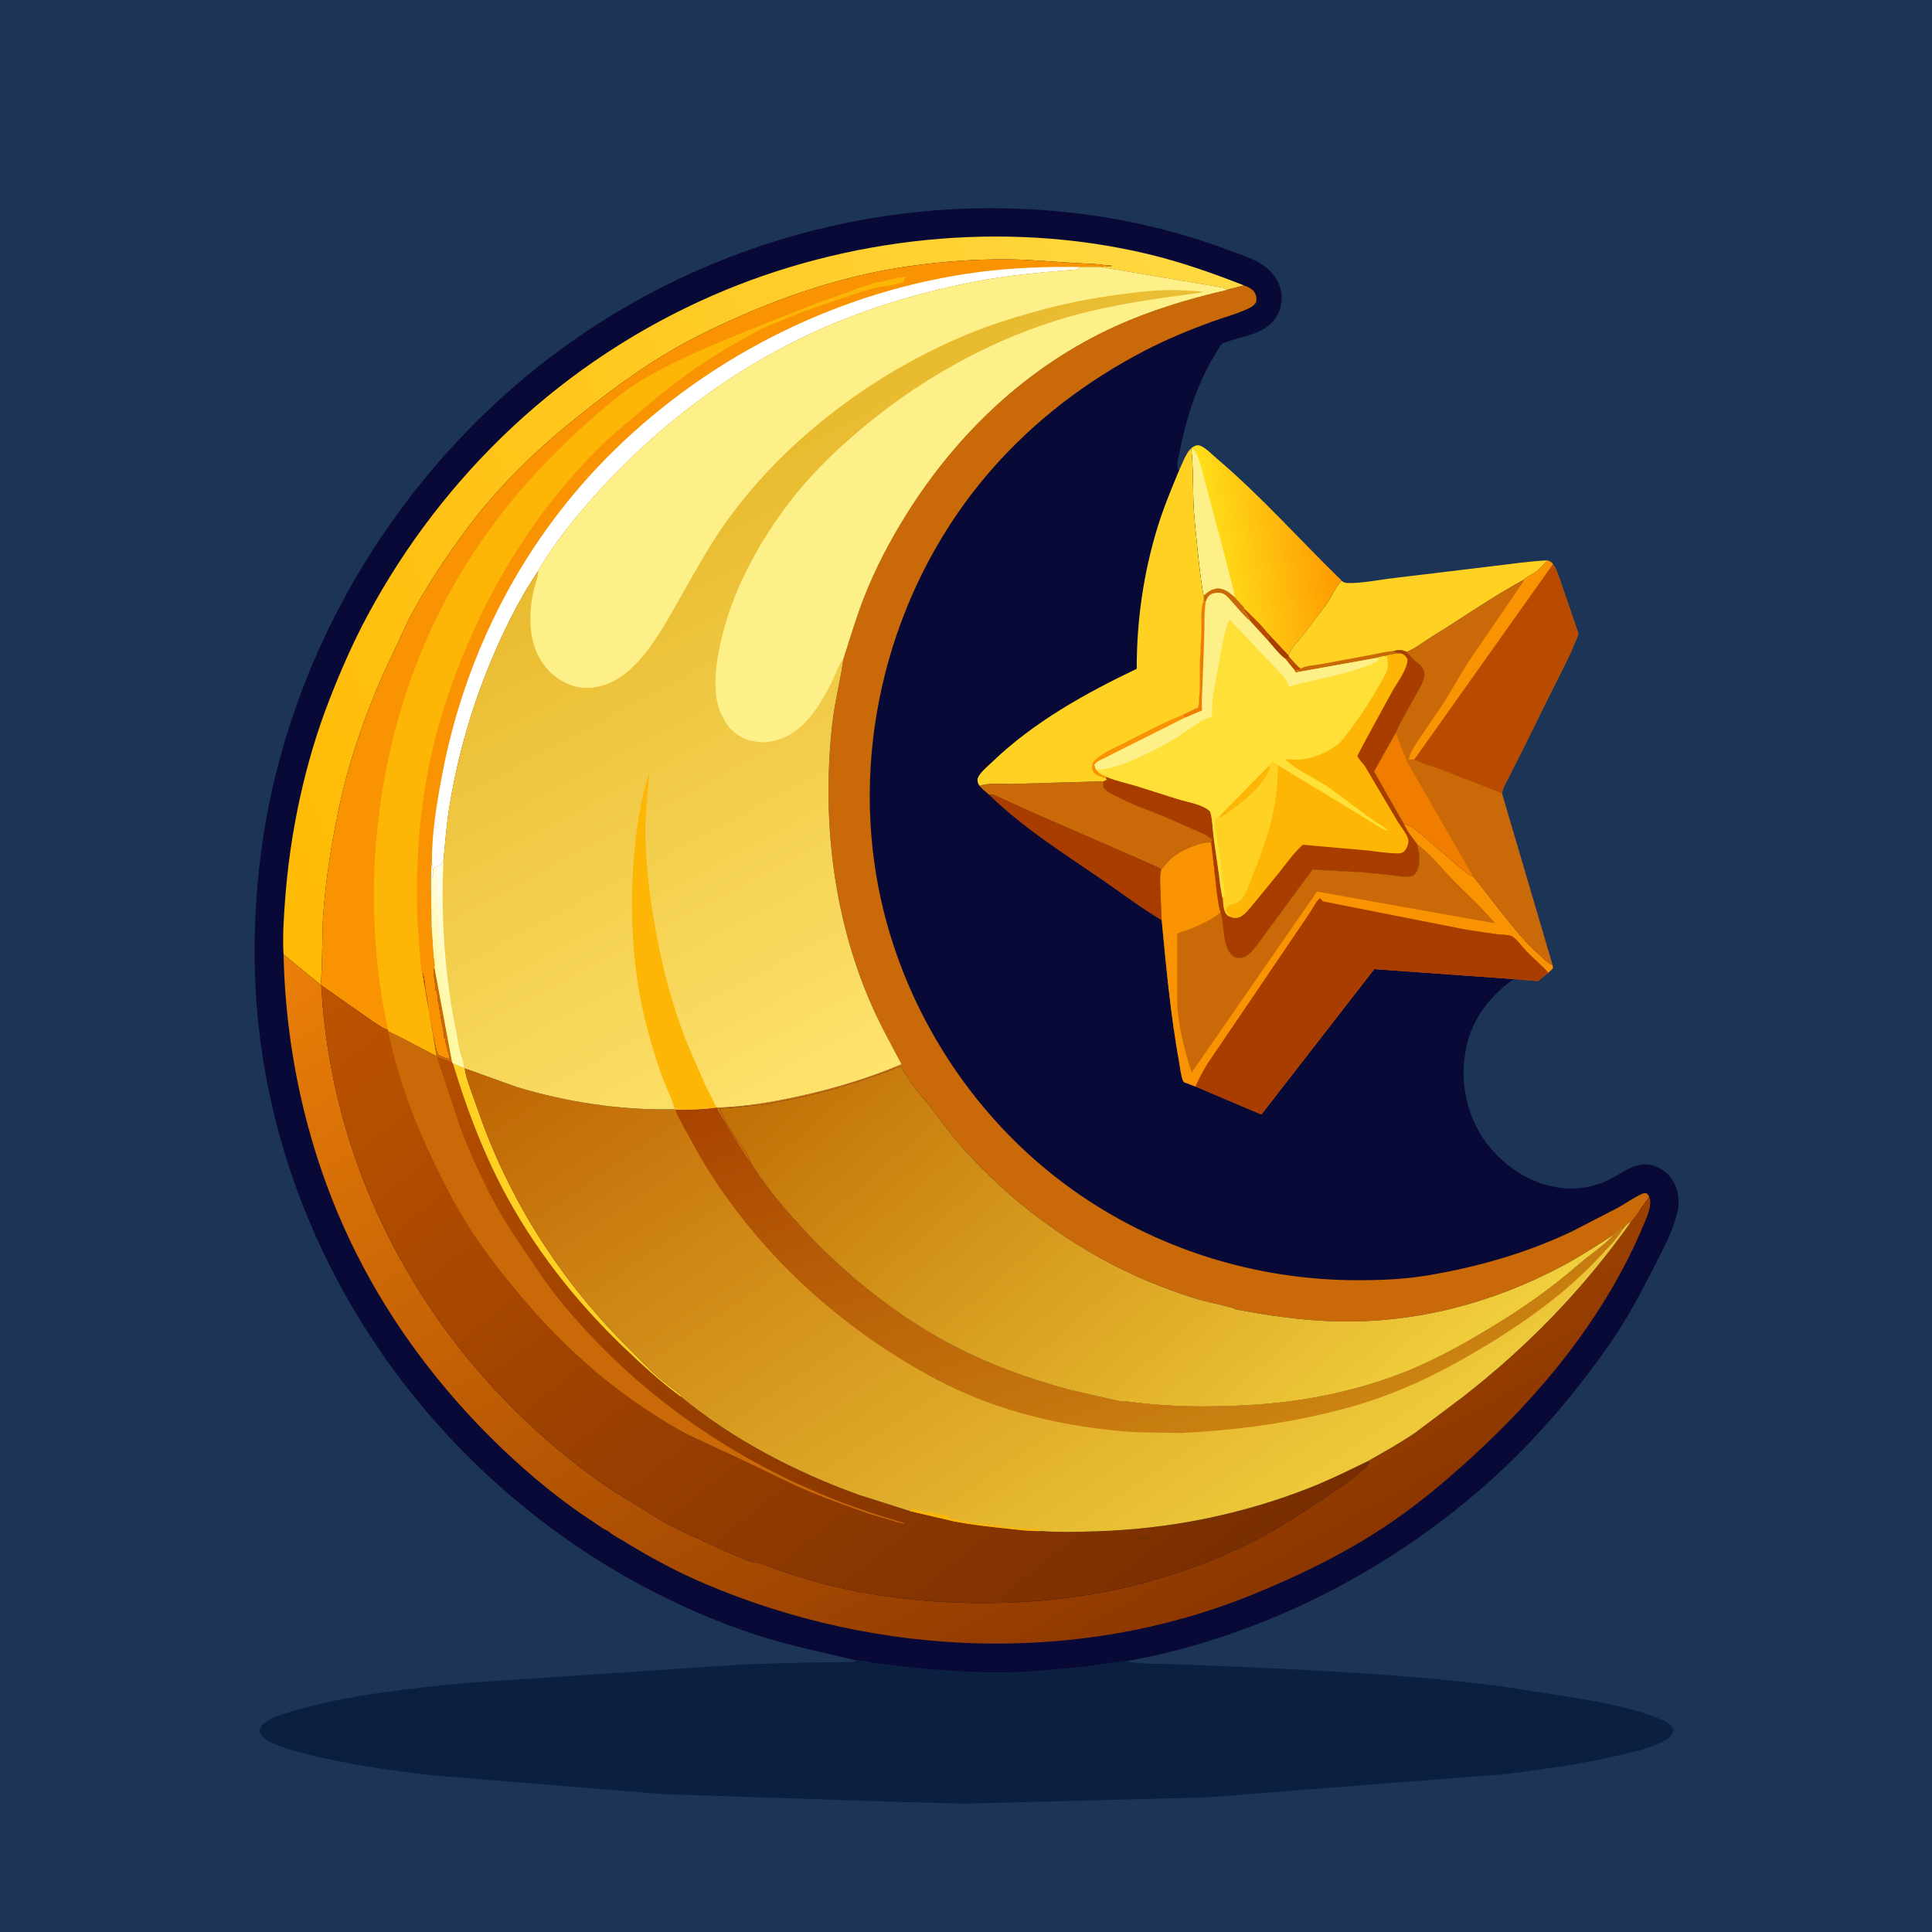 <svg version="1.1" xmlns="http://www.w3.org/2000/svg" style="display: block;" viewBox="0 0 2048 2048" width="1024" height="1024">
<defs>
	<linearGradient id="Gradient1" gradientUnits="userSpaceOnUse" x1="1411.6" y1="567.203" x2="1284.99" y2="586.799">
		<stop class="stop0" offset="0" stop-opacity="1" stop-color="rgb(255,154,0)"/>
		<stop class="stop1" offset="1" stop-opacity="1" stop-color="rgb(255,222,26)"/>
	</linearGradient>
	<linearGradient id="Gradient2" gradientUnits="userSpaceOnUse" x1="220.776" y1="806.781" x2="1335.65" y2="361.179">
		<stop class="stop0" offset="0" stop-opacity="1" stop-color="rgb(255,186,3)"/>
		<stop class="stop1" offset="1" stop-opacity="1" stop-color="rgb(255,217,66)"/>
	</linearGradient>
	<linearGradient id="Gradient3" gradientUnits="userSpaceOnUse" x1="1293.43" y1="1716.45" x2="763.842" y2="757.414">
		<stop class="stop0" offset="0" stop-opacity="1" stop-color="rgb(140,54,0)"/>
		<stop class="stop1" offset="1" stop-opacity="1" stop-color="rgb(235,127,8)"/>
	</linearGradient>
	<linearGradient id="Gradient4" gradientUnits="userSpaceOnUse" x1="990.075" y1="974.919" x2="1468.91" y2="1520.75">
		<stop class="stop0" offset="0" stop-opacity="1" stop-color="rgb(192,111,5)"/>
		<stop class="stop1" offset="1" stop-opacity="1" stop-color="rgb(241,207,60)"/>
	</linearGradient>
	<linearGradient id="Gradient5" gradientUnits="userSpaceOnUse" x1="1186.78" y1="1761.39" x2="510.056" y2="913.819">
		<stop class="stop0" offset="0" stop-opacity="1" stop-color="rgb(121,46,1)"/>
		<stop class="stop1" offset="1" stop-opacity="1" stop-color="rgb(190,83,0)"/>
	</linearGradient>
	<linearGradient id="Gradient6" gradientUnits="userSpaceOnUse" x1="862.86" y1="881.5" x2="1359.24" y2="1613.46">
		<stop class="stop0" offset="0" stop-opacity="1" stop-color="rgb(190,100,2)"/>
		<stop class="stop1" offset="1" stop-opacity="1" stop-color="rgb(238,202,58)"/>
	</linearGradient>
	<linearGradient id="Gradient7" gradientUnits="userSpaceOnUse" x1="1137.16" y1="1031.27" x2="1312.4" y2="1531.87">
		<stop class="stop0" offset="0" stop-opacity="1" stop-color="rgb(169,67,0)"/>
		<stop class="stop1" offset="1" stop-opacity="1" stop-color="rgb(203,131,17)"/>
	</linearGradient>
	<linearGradient id="Gradient8" gradientUnits="userSpaceOnUse" x1="756.383" y1="496.157" x2="1062.54" y2="1067.8">
		<stop class="stop0" offset="0" stop-opacity="1" stop-color="rgb(232,186,46)"/>
		<stop class="stop1" offset="1" stop-opacity="1" stop-color="rgb(254,227,108)"/>
	</linearGradient>
	<linearGradient id="Gradient9" gradientUnits="userSpaceOnUse" x1="455.86" y1="1027.61" x2="492.884" y2="1018.23">
		<stop class="stop0" offset="0" stop-opacity="1" stop-color="rgb(255,247,152)"/>
		<stop class="stop1" offset="1" stop-opacity="1" stop-color="rgb(255,255,244)"/>
	</linearGradient>
</defs>
<path transform="translate(0,0)" fill="rgb(28,53,87)" d="M -0 -0 L 2048 0 L 2048 2048 L -0 2048 L -0 -0 z"/>
<path transform="translate(0,0)" fill="rgb(254,209,35)" d="M 1422.03 615.722 C 1424.67 617.312 1425.61 617.992 1428.74 618.048 C 1444.83 618.331 1462.33 614.446 1478.34 612.672 L 1584.16 599.896 C 1602.8 597.678 1621.36 594.931 1640.13 594.004 C 1636.41 598.586 1632.01 603.678 1627.07 606.973 C 1623.23 609.528 1618.88 611.218 1615.53 614.457 C 1582.24 632.374 1550.64 654.812 1518.34 674.587 C 1510.05 679.66 1500.03 687.725 1491.01 691.101 C 1485.66 688.469 1482.5 689.147 1476.79 690.159 C 1479.25 691.725 1480.82 691.649 1483.58 691.866 C 1485.16 691.99 1484.56 691.874 1486.05 692.806 C 1479.34 692.503 1473.66 693.542 1467.21 695.292 C 1464.55 695.934 1461.8 696.44 1459.26 697.435 L 1373.5 712.863 L 1371.96 710.136 L 1362.26 698.285 C 1363.59 698.292 1364.29 698.277 1365.47 698.976 L 1366.25 699.505 L 1366.23 695.898 L 1365.77 694.506 C 1369.02 686.332 1377.19 678.303 1382.7 671.412 L 1405.87 640.78 C 1411.45 632.935 1415.47 622.422 1422.03 615.722 z"/>
<path transform="translate(0,0)" fill="rgb(184,75,0)" d="M 1366.23 695.898 C 1369.99 699.883 1374.21 705.645 1378.75 708.627 L 1377 710.872 L 1371.96 710.136 L 1362.26 698.285 C 1363.59 698.292 1364.29 698.277 1365.47 698.976 L 1366.25 699.505 L 1366.23 695.898 z"/>
<path transform="translate(0,0)" fill="rgb(202,105,7)" d="M 1378.75 708.627 C 1385.2 705.329 1395.8 704.931 1402.99 703.524 L 1452.31 694.388 C 1460.37 692.935 1468.64 690.715 1476.79 690.159 C 1479.25 691.725 1480.82 691.649 1483.58 691.866 C 1485.16 691.99 1484.56 691.874 1486.05 692.806 C 1479.34 692.503 1473.66 693.542 1467.21 695.292 C 1464.55 695.934 1461.8 696.44 1459.26 697.435 L 1373.5 712.863 L 1371.96 710.136 L 1377 710.872 L 1378.75 708.627 z"/>
<path transform="translate(0,0)" fill="url(#Gradient1)" d="M 1262.77 474.966 C 1265.13 473.337 1268.39 471.346 1271.43 472.163 C 1277.1 473.688 1285.24 482.14 1289.89 486.094 C 1336.94 526.013 1377.82 572.316 1421.96 615.226 L 1422.03 615.722 C 1415.47 622.422 1411.45 632.935 1405.87 640.78 L 1382.7 671.412 C 1377.19 678.303 1369.02 686.332 1365.77 694.506 L 1366.23 695.898 L 1366.25 699.505 L 1365.47 698.976 C 1364.29 698.277 1363.59 698.292 1362.26 698.285 C 1355.67 693.841 1348.95 684.335 1343.39 678.352 L 1324.79 657.961 C 1323.45 654.301 1321.73 651.596 1319.38 648.488 L 1318.55 647.403 L 1319.34 645.382 C 1318.48 642.789 1310.87 635.911 1308.77 633.162 C 1304.38 629.167 1299.13 624.688 1293.01 624.059 C 1285.87 623.326 1281.3 626.903 1276.21 631.302 C 1273.53 628.031 1265.93 549.582 1265.45 540.5 C 1264.33 519.135 1265.09 497.541 1262.92 476.255 L 1262.77 474.966 z"/>
<path transform="translate(0,0)" fill="rgb(184,75,0)" d="M 1319.34 645.382 C 1327.1 653.48 1336.69 661.679 1343.31 670.582 L 1342.51 672.25 L 1345.51 675.25 L 1344.58 676.272 L 1343.39 678.352 L 1324.79 657.961 C 1323.45 654.301 1321.73 651.596 1319.38 648.488 L 1318.55 647.403 L 1319.34 645.382 z"/>
<path transform="translate(0,0)" fill="rgb(169,61,0)" d="M 1343.39 678.352 L 1344.58 676.272 L 1345.51 675.25 L 1342.51 672.25 L 1343.31 670.582 L 1365.77 694.506 L 1366.23 695.898 L 1366.25 699.505 L 1365.47 698.976 C 1364.29 698.277 1363.59 698.292 1362.26 698.285 C 1355.67 693.841 1348.95 684.335 1343.39 678.352 z"/>
<path transform="translate(0,0)" fill="rgb(254,240,137)" d="M 1262.92 476.255 L 1265.63 476.5 C 1272.34 487.041 1274.82 501.434 1278.16 513.386 L 1297.59 586.645 L 1305.13 616 C 1306.55 621.614 1308.47 627.364 1308.77 633.162 C 1304.38 629.167 1299.13 624.688 1293.01 624.059 C 1285.87 623.326 1281.3 626.903 1276.21 631.302 C 1273.53 628.031 1265.93 549.582 1265.45 540.5 C 1264.33 519.135 1265.09 497.541 1262.92 476.255 z"/>
<path transform="translate(0,0)" fill="rgb(202,105,7)" d="M 1640.13 594.004 C 1642.96 595.056 1644.37 595.439 1646.19 598.004 C 1650.33 603.387 1652.56 611.897 1654.89 618.278 L 1673.31 671.9 C 1665.29 693.447 1654.08 714.168 1643.78 734.692 L 1615.4 792.26 L 1599.89 822.885 C 1597.1 828.445 1593.26 834.739 1592.16 840.863 L 1645.86 1023.12 C 1639.81 1020.63 1635.49 1015.61 1630.7 1011.31 C 1616.18 998.276 1605.27 984.416 1593.14 969.279 L 1561.71 929.232 C 1556.31 927.637 1552.32 923.487 1548 920.019 L 1506.87 884.841 C 1501.75 880.712 1495.15 873.948 1488.31 873.834 L 1456.47 817.799 L 1479.43 776.998 C 1485.61 762.614 1494.26 749.104 1501.63 735.31 C 1504.67 729.625 1509.42 722.503 1509.88 716.037 C 1510.5 707.329 1504.69 704.824 1498.98 699.709 C 1496.08 697.11 1493.56 694.037 1491.01 691.101 C 1500.03 687.725 1510.05 679.66 1518.34 674.587 C 1550.64 654.812 1582.24 632.374 1615.53 614.457 C 1618.88 611.218 1623.23 609.528 1627.07 606.973 C 1632.01 603.678 1636.41 598.586 1640.13 594.004 z"/>
<path transform="translate(0,0)" fill="rgb(241,125,0)" d="M 1479.43 776.998 C 1481.73 781.058 1482.66 785.531 1484.41 789.823 L 1492.8 809.828 L 1561.71 929.232 C 1556.31 927.637 1552.32 923.487 1548 920.019 L 1506.87 884.841 C 1501.75 880.712 1495.15 873.948 1488.31 873.834 L 1456.47 817.799 L 1479.43 776.998 z"/>
<path transform="translate(0,0)" fill="rgb(184,75,0)" d="M 1640.13 594.004 C 1642.96 595.056 1644.37 595.439 1646.19 598.004 C 1650.33 603.387 1652.56 611.897 1654.89 618.278 L 1673.31 671.9 C 1665.29 693.447 1654.08 714.168 1643.78 734.692 L 1615.4 792.26 L 1599.89 822.885 C 1597.1 828.445 1593.26 834.739 1592.16 840.863 L 1525.2 814.805 C 1516.89 811.698 1506.84 809.534 1499.26 805.05 L 1492.99 805.201 C 1494.61 798.255 1498.84 791.773 1502.56 785.755 L 1530.36 744.998 L 1555.79 702.601 L 1590.19 652.408 L 1609.11 624.6 C 1611.33 621.185 1614.07 618.294 1615.53 614.457 C 1618.88 611.218 1623.23 609.528 1627.07 606.973 C 1632.01 603.678 1636.41 598.586 1640.13 594.004 z"/>
<path transform="translate(0,0)" fill="rgb(249,147,1)" d="M 1640.13 594.004 C 1642.96 595.056 1644.37 595.439 1646.19 598.004 L 1499.26 805.05 L 1492.99 805.201 C 1494.61 798.255 1498.84 791.773 1502.56 785.755 L 1530.36 744.998 L 1555.79 702.601 L 1590.19 652.408 L 1609.11 624.6 C 1611.33 621.185 1614.07 618.294 1615.53 614.457 C 1618.88 611.218 1623.23 609.528 1627.07 606.973 C 1632.01 603.678 1636.41 598.586 1640.13 594.004 z"/>
<path transform="translate(0,0)" fill="rgb(11,32,65)" d="M 908.288 1760.26 L 909.697 1760.31 C 915.358 1760.55 921.271 1761.99 926.904 1762.84 L 957 1766.63 C 1002.72 1771.56 1052.04 1774.99 1097.94 1771.46 L 1148 1767.04 C 1154.15 1766.31 1194.78 1759.73 1196.8 1760.45 L 1196.06 1761.49 C 1211.07 1764.35 1227.49 1763.53 1242.75 1764.04 L 1321.36 1767.19 C 1412.83 1771.39 1505.18 1776.22 1596 1788.19 L 1673.65 1800.42 C 1698.72 1804.82 1723.92 1809.38 1748 1817.79 C 1754.7 1820.13 1768.71 1824.46 1772.38 1830.63 C 1773.55 1832.58 1774 1833.55 1773.48 1835.75 C 1772.55 1839.76 1769.32 1842.47 1765.92 1844.5 C 1753.47 1851.93 1737.01 1855.61 1723.08 1859.05 C 1681.26 1869.36 1638.29 1875.26 1595.62 1880.68 L 1278.48 1905.36 L 1023.67 1911.93 L 955 1910.23 L 703.626 1901.9 L 458 1881.99 C 412.308 1876.46 365.839 1870.09 321.244 1858.45 C 311.422 1855.89 280.745 1848.17 276.195 1837.85 C 275.208 1835.6 274.985 1833.72 276.026 1831.51 C 280.44 1822.13 301.242 1816.5 310.899 1813.66 C 369.692 1796.37 432.869 1790.22 493.674 1783.97 L 790.217 1764.21 L 857.483 1762.29 L 891.194 1761.93 C 895.756 1761.86 902.481 1762.51 906.705 1760.91 L 908.288 1760.26 z"/>
<path transform="translate(0,0)" fill="rgb(8,9,55)" d="M 908.288 1760.26 C 871.898 1751.47 835.323 1744.31 799.713 1732.45 C 655.981 1684.6 527.323 1592.6 433.638 1473.76 C 348.11 1365.26 292.307 1235.41 275.337 1098 C 267.802 1036.99 268.348 973.794 275.566 912.791 C 300.076 705.675 411.305 513.186 575.281 384.85 C 735.621 259.359 941.263 201.397 1143.44 226.382 C 1198.32 233.164 1250.92 245.856 1302.71 265.265 C 1319.65 271.612 1338.92 276.697 1350.28 291.67 C 1356.22 299.497 1359.73 310.134 1358.35 319.966 L 1358.11 321.5 C 1357.58 325.033 1356.97 328.202 1355.43 331.458 C 1344.52 354.559 1320.09 354.832 1298.85 363.028 C 1297.59 363.514 1295.96 364.06 1294.96 365.012 C 1292.91 366.965 1291.26 370.556 1289.75 372.973 C 1284.21 381.85 1278.88 391.421 1274.59 400.95 C 1263.35 425.883 1256.32 450.192 1250.87 476.887 C 1249.75 482.369 1246.57 492.68 1248.89 497.748 L 1249.62 499.167 C 1253.15 491.613 1256.91 480.784 1262.77 474.966 L 1262.92 476.255 C 1265.09 497.541 1264.33 519.135 1265.45 540.5 C 1265.93 549.582 1273.53 628.031 1276.21 631.302 C 1281.3 626.903 1285.87 623.326 1293.01 624.059 C 1299.13 624.688 1304.38 629.167 1308.77 633.162 C 1310.87 635.911 1318.48 642.789 1319.34 645.382 L 1318.55 647.403 L 1319.38 648.488 C 1321.73 651.596 1323.45 654.301 1324.79 657.961 L 1343.39 678.352 C 1348.95 684.335 1355.67 693.841 1362.26 698.285 L 1371.96 710.136 L 1373.5 712.863 L 1459.26 697.435 C 1461.8 696.44 1464.55 695.934 1467.21 695.292 C 1473.66 693.542 1479.34 692.503 1486.05 692.806 C 1484.56 691.874 1485.16 691.99 1483.58 691.866 C 1480.82 691.649 1479.25 691.725 1476.79 690.159 C 1482.5 689.147 1485.66 688.469 1491.01 691.101 C 1493.56 694.037 1496.08 697.11 1498.98 699.709 C 1504.69 704.824 1510.5 707.329 1509.88 716.037 C 1509.42 722.503 1504.67 729.625 1501.63 735.31 C 1494.26 749.104 1485.61 762.614 1479.43 776.998 L 1456.47 817.799 L 1488.31 873.834 C 1495.15 873.948 1501.75 880.712 1506.87 884.841 L 1548 920.019 C 1552.32 923.487 1556.31 927.637 1561.71 929.232 L 1593.14 969.279 C 1605.27 984.416 1616.18 998.276 1630.7 1011.31 C 1635.49 1015.61 1639.81 1020.63 1645.86 1023.12 L 1646.09 1026.5 L 1641.33 1031.19 L 1630.29 1040.07 L 1604.39 1037.86 C 1578.73 1056.25 1558.88 1082.25 1553.64 1113.96 L 1552.6 1121.05 C 1550.6 1133.6 1551.29 1148.02 1553.63 1160.5 C 1559.93 1194.13 1578.33 1221.7 1606.5 1240.92 C 1628.88 1256.19 1657.32 1263.6 1683.97 1257.94 C 1691.66 1256.31 1699.17 1253.89 1706.17 1250.27 C 1725.76 1240.13 1740.49 1225.84 1763.15 1240.74 C 1771.21 1246.05 1776.49 1255.26 1778.36 1264.59 C 1779.48 1270.2 1779.9 1276.26 1778.78 1281.89 C 1774.58 1303.04 1762.51 1325.14 1752.75 1344.22 C 1738.79 1371.5 1724.51 1398.65 1706.96 1423.85 C 1672.16 1473.85 1633.25 1520.08 1588.56 1561.57 C 1481.13 1661.32 1341.24 1734.01 1196.8 1760.45 C 1194.78 1759.73 1154.15 1766.31 1148 1767.04 L 1097.94 1771.46 C 1052.04 1774.99 1002.72 1771.56 957 1766.63 L 926.904 1762.84 C 921.271 1761.99 915.358 1760.55 909.697 1760.31 L 908.288 1760.26 z"/>
<path transform="translate(0,0)" fill="rgb(169,61,0)" d="M 1048.24 842.251 C 1050.09 842.334 1052.26 842.203 1054.01 842.907 L 1097.66 862.716 L 1199.75 907.192 L 1220.29 916.298 C 1223.77 917.834 1228.23 919.289 1231.06 921.851 C 1229.53 927.313 1230 933.111 1230.03 938.743 L 1231.47 975.504 C 1209.21 962.3 1188.51 946.445 1167.18 931.825 C 1126.38 903.872 1083.73 876.97 1048.24 842.251 z"/>
<path transform="translate(0,0)" fill="rgb(202,105,7)" d="M 1038.23 832.895 L 1040.1 832.45 C 1050.37 829.544 1063.48 831.225 1074.21 830.95 L 1169.97 828.157 C 1169.14 830.821 1168.59 832.981 1170.32 835.466 C 1172.95 839.263 1179.78 842.304 1183.89 844.428 C 1200.74 853.137 1218.79 859.501 1236.37 866.59 L 1265.08 879.23 C 1271.3 882.102 1280.67 885.329 1285.05 890.547 L 1283.9 893.118 C 1272.84 891.881 1252.45 901.313 1243.94 908.065 C 1239.08 911.927 1234.99 917.069 1231.06 921.851 C 1228.23 919.289 1223.77 917.834 1220.29 916.298 L 1199.75 907.192 L 1097.66 862.716 L 1054.01 842.907 C 1052.26 842.203 1050.09 842.334 1048.24 842.251 C 1044.67 839.275 1041.24 836.458 1038.23 832.895 z"/>
<path transform="translate(0,0)" fill="rgb(254,209,35)" d="M 1249.62 499.167 C 1253.15 491.613 1256.91 480.784 1262.77 474.966 L 1262.92 476.255 C 1265.09 497.541 1264.33 519.135 1265.45 540.5 C 1265.93 549.582 1273.53 628.031 1276.21 631.302 L 1275.74 637.404 C 1272.52 645.467 1273.8 658.29 1273.64 667.023 L 1272.05 701.5 C 1271.75 714.24 1272.25 727.064 1271.16 739.77 C 1270.92 742.684 1271.06 747.267 1270 749.881 L 1252.59 758.331 L 1255.98 760.89 L 1191.14 793.403 L 1170 804.1 C 1166.47 805.878 1162.65 807.209 1160.27 810.5 C 1160.58 812.758 1160.98 814.047 1162.18 815.988 C 1164.2 820.06 1168.98 821.288 1172.75 823.451 L 1172.43 825.117 L 1173.5 826.657 L 1169.97 828.157 L 1074.21 830.95 C 1063.48 831.225 1050.37 829.544 1040.1 832.45 L 1038.23 832.895 C 1036.32 830.103 1036.26 828.749 1036.18 825.5 C 1038.48 819.009 1046.61 812.686 1051.58 807.895 C 1095.33 765.645 1150.48 734.987 1204.98 708.954 C 1204.85 657.982 1212.2 606.986 1227.24 558.246 C 1233.49 538.018 1241.55 518.704 1249.62 499.167 z"/>
<path transform="translate(0,0)" fill="rgb(249,147,1)" d="M 1172.43 825.117 C 1168.26 823.678 1161.63 822.167 1159.04 818.379 C 1156.93 815.297 1157.63 811.909 1158.19 808.5 C 1166.2 798.699 1181.57 792.942 1192.7 787.189 C 1212.14 777.139 1232.29 766.473 1252.59 758.331 L 1255.98 760.89 L 1191.14 793.403 L 1170 804.1 C 1166.47 805.878 1162.65 807.209 1160.27 810.5 C 1160.58 812.758 1160.98 814.047 1162.18 815.988 C 1164.2 820.06 1168.98 821.288 1172.75 823.451 L 1172.43 825.117 z"/>
<path transform="translate(0,0)" fill="url(#Gradient2)" d="M 300.575 1011.71 C 299.422 993.163 300.79 973.106 302.149 954.596 C 307.425 882.704 323.049 808.658 349.288 741.445 C 361.061 711.29 374.202 681.051 389.533 652.536 C 470.651 501.666 598.016 381.943 755.186 313.322 C 897.353 251.252 1063.86 233.127 1215.5 268.979 C 1251.02 277.376 1284.82 289.269 1318.74 302.568 L 1299.97 307.431 C 1298.17 305.672 1297.26 304.904 1294.68 304.686 L 1166.66 283.025 L 1177 282.066 L 1178.9 282.15 C 1177.04 280.764 1173.81 281.437 1171.5 281.075 C 1162.32 279.639 1153.1 279.532 1143.8 279.058 L 1085.36 275.284 C 1044.19 273.816 1003.78 276.433 963 282.256 C 900.673 291.155 840.172 310.532 782.714 335.948 C 755.296 348.076 728.437 361.138 702.827 376.794 C 672.839 395.126 644.531 416.176 617 437.979 C 570.112 475.11 528.694 514.795 493.033 563.033 C 471.29 592.445 450.679 623.781 433.548 656.12 L 405.202 716.754 C 386.943 758.73 371.534 802.319 361.417 847.031 C 352.234 887.614 345.356 930.632 342.436 972.164 C 341.695 982.707 341.442 1041.23 339.732 1043.89 L 300.575 1011.71 z"/>
<path transform="translate(0,0)" fill="rgb(202,105,7)" d="M 1488.31 873.834 C 1495.15 873.948 1501.75 880.712 1506.87 884.841 L 1548 920.019 C 1552.32 923.487 1556.31 927.637 1561.71 929.232 L 1593.14 969.279 C 1605.27 984.416 1616.18 998.276 1630.7 1011.31 C 1635.49 1015.61 1639.81 1020.63 1645.86 1023.12 L 1646.09 1026.5 L 1641.33 1031.19 L 1630.29 1040.07 L 1604.39 1037.86 L 1456.81 1027.29 L 1337.13 1181.38 L 1267.26 1151.78 L 1255.26 1147.24 C 1252.48 1145.3 1250.8 1130.63 1250.05 1126.54 C 1240.95 1076.35 1236.34 1026.2 1231.47 975.504 L 1230.03 938.743 C 1230 933.111 1229.53 927.313 1231.06 921.851 C 1234.99 917.069 1239.08 911.927 1243.94 908.065 C 1252.45 901.313 1272.84 891.881 1283.9 893.118 L 1289.82 945.5 C 1290.88 952.672 1291.56 960.107 1293.77 967.032 C 1298.44 980.43 1294.94 1003.53 1306.72 1013.18 C 1309.24 1015.24 1312.33 1015.99 1315.53 1015.53 C 1318.95 1015.03 1322.07 1013.26 1324.56 1010.9 C 1331.58 1004.22 1337.4 994.982 1343.23 987.203 L 1391.39 921.867 L 1445.39 924.797 L 1473.42 927.628 C 1480.12 928.455 1488.84 930.011 1495.5 928.988 C 1498.57 928.517 1499.82 927.076 1501.39 924.5 C 1506.68 915.798 1504.75 904.049 1502.26 894.807 C 1497.18 888.007 1491.92 881.568 1488.31 873.834 z"/>
<path transform="translate(0,0)" fill="rgb(249,147,1)" d="M 1488.31 873.834 C 1495.15 873.948 1501.75 880.712 1506.87 884.841 L 1548 920.019 C 1552.32 923.487 1556.31 927.637 1561.71 929.232 L 1593.14 969.279 C 1605.27 984.416 1616.18 998.276 1630.7 1011.31 C 1635.49 1015.61 1639.81 1020.63 1645.86 1023.12 L 1646.09 1026.5 L 1641.33 1031.19 C 1634.12 1022.99 1625.61 1016.04 1617.97 1008.25 C 1613.66 1003.85 1608.11 995.657 1603.09 992.687 C 1599.71 990.686 1590.35 990.744 1586.27 990.271 L 1553.43 985.367 L 1402.1 955.485 L 1399.5 952.059 C 1395.41 954.569 1390.53 964.832 1387.5 969.135 L 1280.38 1127.06 C 1275.4 1135.03 1271.14 1143.22 1267.26 1151.78 L 1255.26 1147.24 C 1252.48 1145.3 1250.8 1130.63 1250.05 1126.54 C 1240.95 1076.35 1236.34 1026.2 1231.47 975.504 L 1230.03 938.743 C 1230 933.111 1229.53 927.313 1231.06 921.851 C 1234.99 917.069 1239.08 911.927 1243.94 908.065 C 1252.45 901.313 1272.84 891.881 1283.9 893.118 L 1289.82 945.5 C 1290.88 952.672 1291.56 960.107 1293.77 967.032 C 1285.38 974.729 1270 981.52 1259.25 985.66 C 1255.67 987.038 1250.85 987.716 1247.84 989.952 L 1247.86 1040.05 C 1247.87 1051.16 1247.5 1062.51 1248.65 1073.56 C 1250.86 1094.85 1256.64 1116.66 1263.25 1136.99 L 1396.08 945.086 L 1584.99 978.77 C 1570.85 962.015 1554.33 947.157 1539.03 931.47 C 1527.34 919.485 1515.77 904.554 1502.26 894.807 C 1497.18 888.007 1491.92 881.568 1488.31 873.834 z"/>
<path transform="translate(0,0)" fill="rgb(169,61,0)" d="M 1267.26 1151.78 C 1271.14 1143.22 1275.4 1135.03 1280.38 1127.06 L 1387.5 969.135 C 1390.53 964.832 1395.41 954.569 1399.5 952.059 L 1402.1 955.485 L 1553.43 985.367 L 1586.27 990.271 C 1590.35 990.744 1599.71 990.686 1603.09 992.687 C 1608.11 995.657 1613.66 1003.85 1617.97 1008.25 C 1625.61 1016.04 1634.12 1022.99 1641.33 1031.19 L 1630.29 1040.07 L 1604.39 1037.86 L 1456.81 1027.29 L 1337.13 1181.38 L 1267.26 1151.78 z"/>
<path transform="translate(0,0)" fill="rgb(253,182,5)" d="M 1276.21 631.302 C 1281.3 626.903 1285.87 623.326 1293.01 624.059 C 1299.13 624.688 1304.38 629.167 1308.77 633.162 C 1310.87 635.911 1318.48 642.789 1319.34 645.382 L 1318.55 647.403 L 1319.38 648.488 C 1321.73 651.596 1323.45 654.301 1324.79 657.961 L 1343.39 678.352 C 1348.95 684.335 1355.67 693.841 1362.26 698.285 L 1371.96 710.136 L 1373.5 712.863 L 1459.26 697.435 C 1461.8 696.44 1464.55 695.934 1467.21 695.292 C 1473.66 693.542 1479.34 692.503 1486.05 692.806 C 1484.56 691.874 1485.16 691.99 1483.58 691.866 C 1480.82 691.649 1479.25 691.725 1476.79 690.159 C 1482.5 689.147 1485.66 688.469 1491.01 691.101 C 1493.56 694.037 1496.08 697.11 1498.98 699.709 C 1504.69 704.824 1510.5 707.329 1509.88 716.037 C 1509.42 722.503 1504.67 729.625 1501.63 735.31 C 1494.26 749.104 1485.61 762.614 1479.43 776.998 L 1456.47 817.799 L 1488.31 873.834 C 1491.92 881.568 1497.18 888.007 1502.26 894.807 C 1504.75 904.049 1506.68 915.798 1501.39 924.5 C 1499.82 927.076 1498.57 928.517 1495.5 928.988 C 1488.84 930.011 1480.12 928.455 1473.42 927.628 L 1445.39 924.797 L 1391.39 921.867 L 1343.23 987.203 C 1337.4 994.982 1331.58 1004.22 1324.56 1010.9 C 1322.07 1013.26 1318.95 1015.03 1315.53 1015.53 C 1312.33 1015.99 1309.24 1015.24 1306.72 1013.18 C 1294.94 1003.53 1298.44 980.43 1293.77 967.032 C 1291.56 960.107 1290.88 952.672 1289.82 945.5 L 1283.9 893.118 L 1285.05 890.547 C 1280.67 885.329 1271.3 882.102 1265.08 879.23 L 1236.37 866.59 C 1218.79 859.501 1200.74 853.137 1183.89 844.428 C 1179.78 842.304 1172.95 839.263 1170.32 835.466 C 1168.59 832.981 1169.14 830.821 1169.97 828.157 L 1173.5 826.657 L 1172.43 825.117 L 1172.75 823.451 C 1168.98 821.288 1164.2 820.06 1162.18 815.988 C 1160.98 814.047 1160.58 812.758 1160.27 810.5 C 1162.65 807.209 1166.47 805.878 1170 804.1 L 1191.14 793.403 L 1255.98 760.89 L 1252.59 758.331 L 1270 749.881 C 1271.06 747.267 1270.92 742.684 1271.16 739.77 C 1272.25 727.064 1271.75 714.24 1272.05 701.5 L 1273.64 667.023 C 1273.8 658.29 1272.52 645.467 1275.74 637.404 L 1276.21 631.302 z"/>
<path transform="translate(0,0)" fill="rgb(254,209,35)" d="M 1349.06 807.88 C 1351.93 808.656 1352.37 808.904 1354.46 811.008 C 1355.46 853.723 1342.95 891.198 1326.99 930.089 C 1324.21 936.876 1321.39 947.183 1316.55 952.566 C 1312.26 957.341 1308.19 958.495 1302.12 959.81 L 1299.49 963.75 C 1300.25 967.201 1301.73 968.918 1304.64 970.804 L 1305.4 971.233 L 1304.93 972.104 C 1303.24 971.654 1301.78 970.979 1300.5 969.769 C 1296.87 966.329 1296.47 957.357 1296.21 952.543 C 1298.92 949.633 1298.3 947.882 1298.49 944 C 1296.89 941.599 1297.49 938.844 1297.48 936 C 1295.99 933.737 1296.49 931.658 1296.48 929 C 1294.99 926.736 1295.49 924.657 1295.49 922 L 1294.5 920.51 C 1294.56 918.278 1295 915.493 1294 913.478 C 1293.07 911.622 1293.81 910.417 1293.49 908.5 C 1292.55 902.925 1291.87 897.003 1290.5 891.51 C 1289.99 889.455 1290.91 887.564 1289.96 885.482 C 1288.84 883.038 1287.65 873.722 1288.08 871 C 1288.49 868.431 1289.59 867.833 1291.48 866.38 L 1345.64 811.086 L 1349.06 807.88 z"/>
<path transform="translate(0,0)" fill="rgb(253,182,5)" d="M 1345.64 811.086 C 1346.71 814.184 1346.14 814.605 1344.72 817.598 C 1336.58 834.699 1318.05 850.007 1302.69 860.512 C 1300.04 862.327 1296.56 865.32 1293.57 866.216 C 1292.76 866.457 1292.32 866.385 1291.48 866.38 L 1345.64 811.086 z"/>
<path transform="translate(0,0)" fill="rgb(169,61,0)" d="M 1476.79 690.159 C 1482.5 689.147 1485.66 688.469 1491.01 691.101 C 1493.56 694.037 1496.08 697.11 1498.98 699.709 C 1504.69 704.824 1510.5 707.329 1509.88 716.037 C 1509.42 722.503 1504.67 729.625 1501.63 735.31 C 1494.26 749.104 1485.61 762.614 1479.43 776.998 L 1456.47 817.799 L 1488.31 873.834 C 1491.92 881.568 1497.18 888.007 1502.26 894.807 C 1504.75 904.049 1506.68 915.798 1501.39 924.5 C 1499.82 927.076 1498.57 928.517 1495.5 928.988 C 1488.84 930.011 1480.12 928.455 1473.42 927.628 L 1445.39 924.797 L 1391.39 921.867 L 1343.23 987.203 C 1337.4 994.982 1331.58 1004.22 1324.56 1010.9 C 1322.07 1013.26 1318.95 1015.03 1315.53 1015.53 C 1312.33 1015.99 1309.24 1015.24 1306.72 1013.18 C 1294.94 1003.53 1298.44 980.43 1293.77 967.032 C 1291.56 960.107 1290.88 952.672 1289.82 945.5 L 1283.9 893.118 L 1285.05 890.547 C 1280.67 885.329 1271.3 882.102 1265.08 879.23 L 1236.37 866.59 C 1218.79 859.501 1200.74 853.137 1183.89 844.428 C 1179.78 842.304 1172.95 839.263 1170.32 835.466 C 1168.59 832.981 1169.14 830.821 1169.97 828.157 L 1173.5 826.657 L 1172.43 825.117 L 1172.75 823.451 L 1173.89 823.92 C 1183.75 827.898 1194.51 830.17 1204.71 833.213 L 1248.43 847.072 C 1258.22 850.125 1276.31 852.903 1282.96 860.5 C 1285.52 869.715 1285.4 880.159 1286.79 889.706 L 1291.92 925.347 C 1293.07 934.287 1293.89 943.833 1296.21 952.543 C 1296.47 957.357 1296.87 966.329 1300.5 969.769 C 1301.78 970.979 1303.24 971.654 1304.93 972.104 C 1306.63 972.947 1307.07 973.135 1308.89 973.177 C 1312.16 973.251 1314.55 972.422 1317.17 970.443 C 1322.69 966.264 1327.4 959.622 1331.86 954.333 L 1356.43 924.375 C 1363.8 914.939 1370.99 904.89 1379.71 896.653 C 1381.33 895.118 1381.06 895.541 1383.18 895.646 L 1448.5 901.419 C 1459.07 902.579 1469.87 904.459 1480.5 904.572 C 1484.15 904.611 1486.86 904.512 1489.28 901.5 C 1491.59 898.627 1493.49 893.587 1492.78 889.873 C 1491.71 884.285 1484.61 876.007 1481.53 870.852 L 1447.16 812.667 C 1445.36 809.766 1439.61 804.054 1438.87 801.418 C 1438.65 800.639 1471.96 739.781 1475.83 732.867 C 1481.02 723.606 1492.39 708.876 1491.98 698.5 C 1490.21 695.515 1489.04 694.565 1486.05 692.806 C 1484.56 691.874 1485.16 691.99 1483.58 691.866 C 1480.82 691.649 1479.25 691.725 1476.79 690.159 z"/>
<path transform="translate(0,0)" fill="rgb(254,224,56)" d="M 1276.21 631.302 C 1281.3 626.903 1285.87 623.326 1293.01 624.059 C 1299.13 624.688 1304.38 629.167 1308.77 633.162 C 1310.87 635.911 1318.48 642.789 1319.34 645.382 L 1318.55 647.403 L 1319.38 648.488 C 1321.73 651.596 1323.45 654.301 1324.79 657.961 L 1343.39 678.352 C 1348.95 684.335 1355.67 693.841 1362.26 698.285 L 1371.96 710.136 L 1373.5 712.863 L 1459.26 697.435 C 1461.8 696.44 1464.55 695.934 1467.21 695.292 L 1470.54 696.43 C 1471.03 700.602 1471.84 705.601 1470.61 709.705 C 1469.12 714.675 1465.81 719.738 1463.29 724.278 C 1452.08 744.462 1438.09 765.357 1423.66 783.417 C 1414.74 794.58 1394.19 803.693 1380 805.016 C 1373.95 805.58 1368.04 805.228 1362.01 804.651 L 1362.64 805.247 C 1375.27 817.003 1393.49 824.563 1407.95 834.204 L 1454.64 868.778 C 1459.71 872.584 1467.38 876.206 1471.5 880.801 C 1464.82 879.678 1456.11 872.595 1450 869.06 L 1354.46 811.008 C 1352.37 808.904 1351.93 808.656 1349.06 807.88 L 1345.64 811.086 L 1291.48 866.38 C 1289.59 867.833 1288.49 868.431 1288.08 871 C 1287.65 873.722 1288.84 883.038 1289.96 885.482 C 1290.91 887.564 1289.99 889.455 1290.5 891.51 C 1291.87 897.003 1292.55 902.925 1293.49 908.5 C 1293.81 910.417 1293.07 911.622 1294 913.478 C 1295 915.493 1294.56 918.278 1294.5 920.51 L 1295.49 922 C 1295.49 924.657 1294.99 926.736 1296.48 929 C 1296.49 931.658 1295.99 933.737 1297.48 936 C 1297.49 938.844 1296.89 941.599 1298.49 944 C 1298.3 947.882 1298.92 949.633 1296.21 952.543 C 1293.89 943.833 1293.07 934.287 1291.92 925.347 L 1286.79 889.706 C 1285.4 880.159 1285.52 869.715 1282.96 860.5 C 1276.31 852.903 1258.22 850.125 1248.43 847.072 L 1204.71 833.213 C 1194.51 830.17 1183.75 827.898 1173.89 823.92 L 1172.75 823.451 C 1168.98 821.288 1164.2 820.06 1162.18 815.988 C 1160.98 814.047 1160.58 812.758 1160.27 810.5 C 1162.65 807.209 1166.47 805.878 1170 804.1 L 1191.14 793.403 L 1255.98 760.89 L 1252.59 758.331 L 1270 749.881 C 1271.06 747.267 1270.92 742.684 1271.16 739.77 C 1272.25 727.064 1271.75 714.24 1272.05 701.5 L 1273.64 667.023 C 1273.8 658.29 1272.52 645.467 1275.74 637.404 L 1276.21 631.302 z"/>
<path transform="translate(0,0)" fill="rgb(254,240,137)" d="M 1276.21 631.302 C 1281.3 626.903 1285.87 623.326 1293.01 624.059 C 1299.13 624.688 1304.38 629.167 1308.77 633.162 C 1310.87 635.911 1318.48 642.789 1319.34 645.382 L 1318.55 647.403 L 1319.38 648.488 C 1321.73 651.596 1323.45 654.301 1324.79 657.961 L 1343.39 678.352 C 1348.95 684.335 1355.67 693.841 1362.26 698.285 L 1371.96 710.136 L 1373.5 712.863 L 1459.26 697.435 L 1461.7 699.005 C 1456.61 706.826 1405.87 718.415 1395.92 720.52 L 1378.31 724.5 C 1374.4 725.558 1370.28 727.403 1366.23 727.511 L 1365.75 726.258 C 1364.22 722.331 1362.71 719.733 1360.08 716.5 L 1303.25 656.594 C 1297.49 669.976 1295.54 684.352 1292.93 698.594 L 1286.11 736 C 1285.29 741.575 1284.86 747.011 1284.8 752.646 C 1284.78 753.793 1285.06 758.171 1284.5 758.943 C 1283.48 760.355 1274.96 763.393 1272.8 764.696 L 1248.24 781.201 C 1230.13 792.62 1211.19 801.707 1191.35 809.659 L 1188.13 810.819 C 1180.08 812.86 1170.42 816.086 1162.18 815.988 C 1160.98 814.047 1160.58 812.758 1160.27 810.5 C 1162.65 807.209 1166.47 805.878 1170 804.1 L 1191.14 793.403 L 1255.98 760.89 L 1252.59 758.331 L 1270 749.881 C 1271.06 747.267 1270.92 742.684 1271.16 739.77 C 1272.25 727.064 1271.75 714.24 1272.05 701.5 L 1273.64 667.023 C 1273.8 658.29 1272.52 645.467 1275.74 637.404 L 1276.21 631.302 z"/>
<path transform="translate(0,0)" fill="rgb(202,105,7)" d="M 1276.21 631.302 C 1281.3 626.903 1285.87 623.326 1293.01 624.059 C 1299.13 624.688 1304.38 629.167 1308.77 633.162 C 1310.87 635.911 1318.48 642.789 1319.34 645.382 L 1318.55 647.403 L 1319.38 648.488 C 1321.73 651.596 1323.45 654.301 1324.79 657.961 C 1318.45 652.5 1312.72 645.395 1307.1 639.159 C 1304.19 635.933 1301.15 631.765 1297.3 629.641 C 1293.95 627.787 1287.88 628.075 1284.43 629.596 C 1280.77 631.211 1279.25 634.472 1278.09 638.052 L 1275.74 637.404 L 1276.21 631.302 z"/>
<path transform="translate(0,0)" fill="rgb(241,125,0)" d="M 1275.74 637.404 L 1278.09 638.052 L 1277.9 639.376 C 1276.23 651.636 1276.98 664.297 1276.46 676.658 L 1274.7 725.713 C 1274.41 734.668 1273.43 744.075 1274.31 752.973 L 1255.98 760.89 L 1252.59 758.331 L 1270 749.881 C 1271.06 747.267 1270.92 742.684 1271.16 739.77 C 1272.25 727.064 1271.75 714.24 1272.05 701.5 L 1273.64 667.023 C 1273.8 658.29 1272.52 645.467 1275.74 637.404 z"/>
<path transform="translate(0,0)" fill="rgb(202,105,7)" d="M 1318.74 302.568 C 1323.58 304.371 1328.41 306.457 1330.69 311.447 C 1332.08 314.497 1332.16 317.248 1331.48 320.5 C 1329.46 323.333 1327.85 324.864 1324.71 326.411 C 1312.25 332.537 1297.85 336.233 1284.76 340.998 C 1260.26 349.919 1236.58 359.712 1213.42 371.745 C 1151.2 404.072 1095.26 446.737 1049.32 499.815 C 948.621 616.149 903.567 776.392 928.888 928.014 C 950.993 1060.38 1027.13 1182.81 1136.56 1260.91 C 1224.67 1323.81 1330.6 1356.96 1438.56 1357.09 C 1464.02 1357.12 1489.46 1356.06 1514.61 1351.76 C 1567.29 1342.75 1617.67 1328.47 1666.09 1305.48 L 1714.8 1280.37 C 1722.94 1275.82 1730.84 1270.29 1739.16 1266.17 C 1741.39 1265.07 1742.98 1264.6 1745.5 1264.97 L 1748.12 1268.06 C 1746.87 1271.88 1743.83 1274.68 1741.55 1277.92 C 1737.53 1283.61 1733.9 1290.8 1728.77 1295.48 C 1725.2 1296.34 1722.21 1300.45 1720.01 1303.24 L 1717.49 1301.59 C 1715.85 1303.26 1712.25 1306.2 1711.44 1308.25 C 1693.38 1319.96 1675.52 1331.66 1656.51 1341.81 C 1582.48 1381.33 1501.1 1402.7 1417.01 1400.69 C 1380.47 1399.81 1345.03 1394.65 1309.21 1387.8 C 1307.14 1385.56 1280.13 1380.26 1274.32 1378.58 C 1251.24 1371.87 1228.35 1363.32 1206.38 1353.59 C 1136.05 1322.46 1068.85 1272.23 1018.24 1214.32 C 1002.26 1196.04 988.991 1175.49 973.019 1157.37 C 970.543 1154.56 968.686 1151.53 966.51 1148.5 C 962.878 1143.45 959.291 1137.66 956.266 1132.21 L 955.298 1130.44 C 952.868 1130.4 948.975 1132.69 946.616 1133.67 C 941.507 1135.8 936.116 1137.38 930.9 1139.25 C 898.411 1150.87 865.684 1160.45 831.698 1166.72 C 822.72 1168.38 813.674 1170.61 804.58 1171.49 L 762.668 1175.29 C 767.911 1187.2 775.464 1199.24 782.612 1210.12 C 786.239 1215.64 792.218 1222.3 794.233 1228.52 L 794.761 1230.28 C 790.956 1227.31 788.291 1222 785.63 1218 L 762.865 1180.48 C 761.387 1178.21 760.679 1176.68 759.937 1174.11 C 789.02 1173.35 818.648 1168.36 847 1162.11 C 883.927 1153.96 920.919 1142.91 955.782 1128.16 C 943.873 1105.81 931.555 1083.6 921.639 1060.26 C 882.683 968.581 871.474 867.23 882.055 768.7 C 884.637 744.654 890.965 721.489 894.218 697.698 C 901.287 675.492 907.889 653.143 916.482 631.46 C 928.297 601.645 943.597 572.533 960.615 545.35 C 1014.73 458.914 1089.65 387.644 1183.24 345.353 C 1220.23 328.64 1260.45 316.484 1299.97 307.431 L 1318.74 302.568 z"/>
<path transform="translate(0,0)" fill="url(#Gradient3)" d="M 300.575 1011.71 L 339.732 1043.89 L 340.541 1044.44 C 350.293 1227.08 435.007 1396.04 570.38 1518.32 C 594.821 1540.39 621.716 1561.58 649.104 1579.9 L 695.992 1608.8 L 703.944 1613.48 C 709.472 1617.16 716.166 1619.89 722.149 1622.88 L 765.331 1642.67 C 776.453 1647.46 789.099 1654.09 800.939 1656.63 C 802.835 1655.33 816.53 1661.12 818.965 1662.02 C 881.257 1684.99 945.262 1695.99 1011.41 1698.71 C 1110.97 1702.79 1208.23 1687.59 1299.78 1647.48 C 1315.19 1640.73 1330.44 1633.35 1345.11 1625.11 C 1362.29 1615.45 1446.67 1562.89 1451.5 1550.51 L 1449.2 1549.26 C 1466.45 1539.56 1483.62 1529.96 1500.03 1518.85 L 1549.95 1481.35 C 1619.09 1427.78 1678.13 1366.74 1728.77 1295.48 C 1733.9 1290.8 1737.53 1283.61 1741.55 1277.92 C 1743.83 1274.68 1746.87 1271.88 1748.12 1268.06 C 1751.86 1277.07 1746.1 1289.26 1742.5 1297.9 C 1702.39 1394.09 1635.71 1475.78 1559.3 1545.51 C 1529.48 1572.72 1498.19 1598.73 1464.31 1620.76 C 1420.68 1649.14 1374.74 1671.31 1326.54 1690.82 C 1141.99 1765.56 930.56 1756.49 748.47 1679.37 C 718.545 1666.7 690.082 1651.45 662.419 1634.43 C 656.649 1630.88 648.999 1627.21 644.154 1622.59 C 639.928 1621.43 634.206 1616.71 630.461 1614.29 C 595.661 1591.79 562.665 1564.65 532.694 1536.06 C 470.151 1476.41 416.375 1405.86 377.612 1328.47 C 328.39 1230.21 302.983 1121.39 300.575 1011.71 z"/>
<path transform="translate(0,0)" fill="rgb(249,147,1)" d="M 339.732 1043.89 C 341.442 1041.23 341.695 982.707 342.436 972.164 C 345.356 930.632 352.234 887.614 361.417 847.031 C 371.534 802.319 386.943 758.73 405.202 716.754 L 433.548 656.12 C 450.679 623.781 471.29 592.445 493.033 563.033 C 528.694 514.795 570.112 475.11 617 437.979 C 644.531 416.176 672.839 395.126 702.827 376.794 C 728.437 361.138 755.296 348.076 782.714 335.948 C 840.172 310.532 900.673 291.155 963 282.256 C 1003.78 276.433 1044.19 273.816 1085.36 275.284 L 1143.8 279.058 C 1153.1 279.532 1162.32 279.639 1171.5 281.075 C 1173.81 281.437 1177.04 280.764 1178.9 282.15 L 1177 282.066 L 1166.66 283.025 L 1143.84 283.01 L 1142.72 285.525 C 1107.21 288.515 1071.04 291.428 1036 298.086 C 980.873 308.562 925.467 324.624 874 347.048 C 774.736 390.297 686.519 458.657 616.736 541.079 C 600.216 560.59 583.296 582.728 570.572 604.882 L 570.585 605.01 C 552.033 632.363 537.035 662.122 523.952 692.433 C 501.253 745.022 485.433 798.95 476.275 855.454 C 473.263 874.035 471.982 892.869 470.056 911.58 L 466.695 917.125 L 464.812 917.65 C 462.341 918.382 461.03 919.537 459.137 921.225 L 458.815 931.275 C 457.006 928.277 458.638 917.972 457.9 913.944 C 456.629 922.834 456.997 932.072 456.951 941.047 L 457.493 982.033 L 459.667 1013.7 C 459.954 1016.78 461.373 1022.71 460.576 1025.56 L 460.037 1027.31 C 459.378 1029.57 459.984 1030.79 460 1033 L 459.755 1035 C 460.915 1036.86 461.023 1036.47 460.83 1038.84 C 460.719 1040.22 460.716 1040.85 461.117 1042.17 C 461.816 1044.49 460.828 1047.63 461.51 1049.5 C 461.574 1049.68 462.905 1050.8 463 1051 C 463.327 1051.7 463.825 1056.5 464 1057.5 L 463.857 1058.71 C 463.692 1060.4 463.618 1059.61 464.222 1061.12 C 465.225 1063.64 465.431 1067.72 466 1070.5 L 466.326 1073.67 L 467 1075.5 C 467.463 1077.17 467.356 1079.21 467.755 1081 L 468.025 1082.81 C 468.871 1088.24 467.654 1081.07 469 1086.5 L 469.505 1090.49 C 469.899 1093.38 471.401 1096.77 470.51 1099.5 C 471.976 1100.98 471.92 1100.46 472.121 1102.72 C 472.395 1105.81 472.099 1103.58 473 1106.5 C 473.658 1108.64 473.795 1110.83 474.517 1113 C 475.177 1114.98 475.238 1116.53 476 1118.5 C 476.484 1119.75 476.5 1121.2 476.5 1122.51 C 472.682 1122.23 468.573 1119.93 465 1118.51 C 462.64 1115.15 462.085 1110.43 461 1106.5 L 460.453 1103.05 L 459.643 1099.26 C 458.375 1094.56 458.259 1089.73 456.998 1085 C 456.052 1081.45 455.703 1077.62 455 1074 L 454.453 1070.05 L 452.294 1055.61 L 451.697 1052.88 C 450.86 1049.51 450.771 1045.93 450.15 1042.5 L 449.984 1039.63 C 449.879 1037.56 449.549 1036.43 449 1034.5 L 448.437 1031.6 L 447.907 1032.3 L 462.817 1119.02 C 460.67 1119.18 455.25 1115.51 453.053 1114.42 C 439.301 1107.61 425.456 1099.39 411.438 1093.35 L 411.363 1091.87 C 405.95 1090.4 399.725 1085.63 394.92 1082.59 L 340.541 1044.44 L 339.732 1043.89 z"/>
<path transform="translate(0,0)" fill="rgb(254,255,254)" d="M 457.9 913.944 L 457.84 912.351 C 457.93 882.095 463.097 850.628 468.739 820.984 C 493.629 690.223 556.034 570.239 651.367 477.032 C 755.566 375.158 892.856 307.362 1037.5 288.407 C 1073.12 283.738 1107.94 282.632 1143.84 283.01 L 1142.72 285.525 C 1107.21 288.515 1071.04 291.428 1036 298.086 C 980.873 308.562 925.467 324.624 874 347.048 C 774.736 390.297 686.519 458.657 616.736 541.079 C 600.216 560.59 583.296 582.728 570.572 604.882 L 570.585 605.01 C 552.033 632.363 537.035 662.122 523.952 692.433 C 501.253 745.022 485.433 798.95 476.275 855.454 C 473.263 874.035 471.982 892.869 470.056 911.58 L 466.695 917.125 L 464.812 917.65 C 462.341 918.382 461.03 919.537 459.137 921.225 L 458.815 931.275 C 457.006 928.277 458.638 917.972 457.9 913.944 z"/>
<path transform="translate(0,0)" fill="rgb(253,182,5)" d="M 411.363 1091.87 C 380.078 947.569 397.891 788.764 462.296 655.787 C 501.53 574.783 558.377 503.983 626.018 444.968 C 640.627 432.223 655.773 418.658 672.083 408.181 C 710.248 383.664 753.805 366.294 795.656 349.14 L 867.295 320.766 L 885.5 314.553 C 889.968 312.648 894.529 311.473 899 309.702 L 902.25 308.25 C 904.086 307.672 905.083 307.842 906.8 306.773 C 908.261 305.863 907.695 306 909.409 305.66 L 910.5 305.51 L 911.5 304.51 L 913.5 304.51 L 914.5 303.51 C 916.422 303.51 916.077 303.716 917.465 303.197 C 919.159 302.564 920.417 301.96 922.25 301.661 L 923.5 301.51 L 924.5 300.51 L 927.005 300.005 C 928.34 299.639 929.603 299.121 931.005 299.005 C 932.264 298.901 933.8 299.081 935 298.51 C 937.218 297.456 936.999 297.51 939.5 297.51 C 941.069 295.941 941.866 296.51 944 296.51 C 945.967 295.199 946.238 295.51 948.5 295.51 C 950.167 293.843 952.691 294.51 955 294.51 L 956.5 293.51 C 958.354 293.51 959.005 293.089 960.466 294.331 L 957.663 296.325 C 958.571 297.542 958.333 296.837 958.257 298.477 C 952.768 300.802 942.274 303.336 936.334 303.6 C 934.151 303.697 932.329 304.182 930.206 304.624 C 917.236 307.326 904.554 312.25 891.989 316.409 L 850.408 330.611 L 809.158 347.704 C 802.548 350.812 796.602 354.657 790.216 358.067 C 749.769 379.664 714.44 405.27 679.828 435.329 C 668.07 445.541 655.7 454.968 644.358 465.718 C 585.108 521.879 537.853 590.466 503.865 664.523 C 484.188 707.396 467.2 754.785 457.063 800.833 C 444.083 859.797 440.089 919.537 442.765 979.781 L 445.906 1020.56 C 446.311 1023.94 446.062 1028.41 447.424 1031.46 L 447.907 1032.3 L 462.817 1119.02 C 460.67 1119.18 455.25 1115.51 453.053 1114.42 C 439.301 1107.61 425.456 1099.39 411.438 1093.35 L 411.363 1091.87 z"/>
<path transform="translate(0,0)" fill="url(#Gradient4)" d="M 794.761 1230.28 L 794.233 1228.52 C 792.218 1222.3 786.239 1215.64 782.612 1210.12 C 775.464 1199.24 767.911 1187.2 762.668 1175.29 L 804.58 1171.49 C 813.674 1170.61 822.72 1168.38 831.698 1166.72 C 865.684 1160.45 898.411 1150.87 930.9 1139.25 C 936.116 1137.38 941.507 1135.8 946.616 1133.67 C 948.975 1132.69 952.868 1130.4 955.298 1130.44 L 956.266 1132.21 C 959.291 1137.66 962.878 1143.45 966.51 1148.5 C 968.686 1151.53 970.543 1154.56 973.019 1157.37 C 988.991 1175.49 1002.26 1196.04 1018.24 1214.32 C 1068.85 1272.23 1136.05 1322.46 1206.38 1353.59 C 1228.35 1363.32 1251.24 1371.87 1274.32 1378.58 C 1280.13 1380.26 1307.14 1385.56 1309.21 1387.8 C 1345.03 1394.65 1380.47 1399.81 1417.01 1400.69 C 1501.1 1402.7 1582.48 1381.33 1656.51 1341.81 C 1675.52 1331.66 1693.38 1319.96 1711.44 1308.25 C 1700.66 1320.26 1685.31 1330.03 1673.05 1340.7 C 1643.59 1366.31 1612.44 1388.01 1579 1408.1 C 1552.36 1424.11 1524.84 1439.55 1496.13 1451.56 C 1442.12 1474.16 1381.4 1486.4 1323.11 1489.53 C 1279.47 1491.88 1237.77 1491.54 1194.46 1485.63 C 1190.07 1486.28 1184.39 1484.56 1180.01 1483.76 L 1134 1473.27 C 1089.19 1461.32 1044.87 1445 1004 1422.95 C 946.242 1391.78 892.332 1347.76 848.166 1299.33 C 829.1 1278.42 808.928 1254.79 794.761 1230.28 z"/>
<path transform="translate(0,0)" fill="url(#Gradient5)" d="M 447.907 1032.3 L 448.437 1031.6 L 449 1034.5 C 449.549 1036.43 449.879 1037.56 449.984 1039.63 L 450.15 1042.5 C 450.771 1045.93 450.86 1049.51 451.697 1052.88 L 452.294 1055.61 L 454.453 1070.05 L 455 1074 C 455.703 1077.62 456.052 1081.45 456.998 1085 C 458.259 1089.73 458.375 1094.56 459.643 1099.26 L 460.453 1103.05 L 461 1106.5 C 462.085 1110.43 462.64 1115.15 465 1118.51 C 468.573 1119.93 472.682 1122.23 476.5 1122.51 C 476.5 1121.2 476.484 1119.75 476 1118.5 C 475.238 1116.53 475.177 1114.98 474.517 1113 C 473.795 1110.83 473.658 1108.64 473 1106.5 C 472.099 1103.58 472.395 1105.81 472.121 1102.72 C 471.92 1100.46 471.976 1100.98 470.51 1099.5 C 471.401 1096.77 469.899 1093.38 469.505 1090.49 L 469 1086.5 C 467.654 1081.07 468.871 1088.24 468.025 1082.81 L 467.755 1081 C 467.356 1079.21 467.463 1077.17 467 1075.5 L 466.326 1073.67 L 466 1070.5 C 465.431 1067.72 465.225 1063.64 464.222 1061.12 C 463.618 1059.61 463.692 1060.4 463.857 1058.71 L 464 1057.5 C 463.825 1056.5 463.327 1051.7 463 1051 C 462.905 1050.8 461.574 1049.68 461.51 1049.5 C 460.828 1047.63 461.816 1044.49 461.117 1042.17 C 460.716 1040.85 460.719 1040.22 460.83 1038.84 C 461.023 1036.47 460.915 1036.86 459.755 1035 L 460 1033 C 459.984 1030.79 459.378 1029.57 460.037 1027.31 L 460.576 1025.56 L 479.251 1126.01 L 480.151 1127.26 L 491.856 1132.09 L 492.547 1132.45 C 494.78 1146.09 501.223 1160.9 505.717 1174.11 C 538.786 1271.31 594.253 1357.87 667.097 1430.02 C 680.205 1443 693.483 1457.64 708.439 1468.46 L 722.436 1479.45 L 721.652 1480.45 C 776.4 1525.82 843.514 1560.47 910.219 1584.56 L 964.571 1601.81 L 1012 1612.89 C 1029.87 1616.26 1047.93 1618.28 1066 1620.18 C 1078.18 1621.46 1090.99 1623.31 1103.23 1622.95 C 1122.85 1624.54 1142.6 1623.83 1162.24 1623.24 C 1239.27 1620.93 1316.09 1605.48 1387.85 1577.3 C 1408.74 1569.1 1429.03 1559.08 1449.2 1549.26 L 1451.5 1550.51 C 1446.67 1562.89 1362.29 1615.45 1345.11 1625.11 C 1330.44 1633.35 1315.19 1640.73 1299.78 1647.48 C 1208.23 1687.59 1110.97 1702.79 1011.41 1698.71 C 945.262 1695.99 881.257 1684.99 818.965 1662.02 C 816.53 1661.12 802.835 1655.33 800.939 1656.63 C 789.099 1654.09 776.453 1647.46 765.331 1642.67 L 722.149 1622.88 C 716.166 1619.89 709.472 1617.16 703.944 1613.48 L 695.992 1608.8 L 649.104 1579.9 C 621.716 1561.58 594.821 1540.39 570.38 1518.32 C 435.007 1396.04 350.293 1227.08 340.541 1044.44 L 394.92 1082.59 C 399.725 1085.63 405.95 1090.4 411.363 1091.87 L 411.438 1093.35 C 425.456 1099.39 439.301 1107.61 453.053 1114.42 C 455.25 1115.51 460.67 1119.18 462.817 1119.02 L 447.907 1032.3 z"/>
<path transform="translate(0,0)" fill="rgb(117,47,2)" d="M 1208 1627.5 C 1210.3 1627.76 1212.19 1629.55 1214.75 1629.75 L 1221.61 1630.25 L 1218.5 1630.78 L 1204.5 1632.25 L 1204.25 1630.25 L 1208 1627.5 z"/>
<path transform="translate(0,0)" fill="rgb(254,209,35)" d="M 480.151 1127.26 L 491.856 1132.09 L 492.547 1132.45 C 494.78 1146.09 501.223 1160.9 505.717 1174.11 C 538.786 1271.31 594.253 1357.87 667.097 1430.02 C 680.205 1443 693.483 1457.64 708.439 1468.46 L 722.436 1479.45 L 721.652 1480.45 C 700.178 1464.9 680.493 1446.58 661.333 1428.32 C 609.524 1378.92 564.575 1321.35 531.566 1257.67 C 510.017 1216.09 493.61 1172.06 480.151 1127.26 z"/>
<path transform="translate(0,0)" fill="rgb(202,105,7)" d="M 447.907 1032.3 L 448.437 1031.6 L 449 1034.5 C 449.549 1036.43 449.879 1037.56 449.984 1039.63 L 450.15 1042.5 C 450.771 1045.93 450.86 1049.51 451.697 1052.88 L 452.294 1055.61 L 454.453 1070.05 L 455 1074 C 455.703 1077.62 456.052 1081.45 456.998 1085 C 458.259 1089.73 458.375 1094.56 459.643 1099.26 L 460.453 1103.05 L 461 1106.5 C 462.085 1110.43 462.64 1115.15 465 1118.51 C 468.573 1119.93 472.682 1122.23 476.5 1122.51 C 476.5 1121.2 476.484 1119.75 476 1118.5 C 475.238 1116.53 475.177 1114.98 474.517 1113 C 473.795 1110.83 473.658 1108.64 473 1106.5 C 472.099 1103.58 472.395 1105.81 472.121 1102.72 C 471.92 1100.46 471.976 1100.98 470.51 1099.5 C 471.401 1096.77 469.899 1093.38 469.505 1090.49 L 469 1086.5 C 467.654 1081.07 468.871 1088.24 468.025 1082.81 L 467.755 1081 C 467.356 1079.21 467.463 1077.17 467 1075.5 L 466.326 1073.67 L 466 1070.5 C 465.431 1067.72 465.225 1063.64 464.222 1061.12 C 463.618 1059.61 463.692 1060.4 463.857 1058.71 L 464 1057.5 C 463.825 1056.5 463.327 1051.7 463 1051 C 462.905 1050.8 461.574 1049.68 461.51 1049.5 C 460.828 1047.63 461.816 1044.49 461.117 1042.17 C 460.716 1040.85 460.719 1040.22 460.83 1038.84 C 461.023 1036.47 460.915 1036.86 459.755 1035 L 460 1033 C 459.984 1030.79 459.378 1029.57 460.037 1027.31 L 460.576 1025.56 L 479.251 1126.01 L 462.909 1120.08 L 487.391 1193.67 C 495.963 1216.86 505.97 1239.41 517.082 1261.49 C 529.946 1287.06 545.255 1310.42 561.391 1333.99 C 571.04 1348.07 580.537 1362.48 591.257 1375.79 C 678.716 1484.37 797.267 1562.97 929.656 1605.73 L 957.521 1614.26 L 958.5 1614.46 L 958 1615.19 L 950.658 1613.38 L 922.732 1605.07 C 896.36 1596.07 870.209 1586.56 844.688 1575.3 L 782.626 1545.56 L 731.153 1521.62 C 716.967 1514.4 703.209 1505.94 689.853 1497.27 C 639.718 1464.74 596.299 1425.44 557.5 1380.1 C 536.02 1354.99 514.99 1328.72 497.249 1300.79 C 483.036 1278.42 471.212 1255.12 459.646 1231.32 C 438.42 1187.64 421.494 1140.87 411.438 1093.35 C 425.456 1099.39 439.301 1107.61 453.053 1114.42 C 455.25 1115.51 460.67 1119.18 462.817 1119.02 L 447.907 1032.3 z"/>
<path transform="translate(0,0)" fill="url(#Gradient6)" d="M 492.547 1132.45 L 547.837 1152.29 C 600.811 1168.39 659.784 1177.3 715.206 1175.87 L 715.866 1176.17 C 730.184 1176.22 745.164 1176.11 759.331 1173.95 L 759.937 1174.11 C 760.679 1176.68 761.387 1178.21 762.865 1180.48 L 785.63 1218 C 788.291 1222 790.956 1227.31 794.761 1230.28 C 808.928 1254.79 829.1 1278.42 848.166 1299.33 C 892.332 1347.76 946.242 1391.78 1004 1422.95 C 1044.87 1445 1089.19 1461.32 1134 1473.27 L 1180.01 1483.76 C 1184.39 1484.56 1190.07 1486.28 1194.46 1485.63 C 1237.77 1491.54 1279.47 1491.88 1323.11 1489.53 C 1381.4 1486.4 1442.12 1474.16 1496.13 1451.56 C 1524.84 1439.55 1552.36 1424.11 1579 1408.1 C 1612.44 1388.01 1643.59 1366.31 1673.05 1340.7 C 1685.31 1330.03 1700.66 1320.26 1711.44 1308.25 C 1712.25 1306.2 1715.85 1303.26 1717.49 1301.59 L 1720.01 1303.24 C 1722.21 1300.45 1725.2 1296.34 1728.77 1295.48 C 1678.13 1366.74 1619.09 1427.78 1549.95 1481.35 L 1500.03 1518.85 C 1483.62 1529.96 1466.45 1539.56 1449.2 1549.26 C 1429.03 1559.08 1408.74 1569.1 1387.85 1577.3 C 1316.09 1605.48 1239.27 1620.93 1162.24 1623.24 C 1142.6 1623.83 1122.85 1624.54 1103.23 1622.95 C 1090.99 1623.31 1078.18 1621.46 1066 1620.18 C 1047.93 1618.28 1029.87 1616.26 1012 1612.89 L 964.571 1601.81 L 910.219 1584.56 C 843.514 1560.47 776.4 1525.82 721.652 1480.45 L 722.436 1479.45 L 708.439 1468.46 C 693.483 1457.64 680.205 1443 667.097 1430.02 C 594.253 1357.87 538.786 1271.31 505.717 1174.11 C 501.223 1160.9 494.78 1146.09 492.547 1132.45 z"/>
<path transform="translate(0,0)" fill="rgb(253,182,5)" d="M 964.571 1601.81 C 966.109 1600.28 966.508 1599.74 968.658 1599.14 L 970.313 1600.12 C 972.666 1601.44 974.972 1601.76 977.586 1602.24 C 980.427 1602.75 977.563 1602.16 980.383 1603.08 C 982.578 1603.79 985.259 1603.02 987.485 1602.62 L 989.144 1604.04 L 989.25 1605.51 L 991 1606.5 L 992.236 1604.33 C 997.046 1605.09 1001.5 1606.46 1006.37 1606.95 L 1007.16 1608.47 L 1005.67 1609.71 L 1008.16 1609.84 C 1011.74 1611.42 1017.38 1610.41 1020 1613 C 1021.33 1612.84 1022.67 1612.31 1024 1612.51 C 1024.96 1612.66 1025.55 1613.83 1026.5 1614 C 1027.5 1614.18 1028.5 1613.34 1029.5 1613.51 C 1031.27 1613.8 1031.5 1615.08 1033.59 1614.87 C 1035.35 1614.7 1036.72 1614.6 1038.39 1615.17 C 1039.77 1615.64 1040.75 1615.49 1042.19 1615.46 C 1044.68 1615.4 1045.84 1615.61 1048 1617 L 1049.66 1616.74 C 1052.83 1616.3 1054.12 1617.5 1057 1618 C 1058.87 1618.33 1060 1617.16 1062.06 1617.98 C 1066.36 1619.7 1070.32 1617.98 1074.49 1619.5 C 1076.38 1620.19 1077.06 1619.86 1079 1619.76 L 1082 1619.76 L 1083.28 1619.72 C 1084.96 1619.77 1084.08 1619.72 1085.56 1620.42 C 1089.69 1622.36 1094.4 1620.08 1098.5 1620.51 C 1100.09 1620.67 1101.9 1622.13 1103.23 1622.95 C 1090.99 1623.31 1078.18 1621.46 1066 1620.18 C 1047.93 1618.28 1029.87 1616.26 1012 1612.89 L 964.571 1601.81 z"/>
<path transform="translate(0,0)" fill="url(#Gradient7)" d="M 759.331 1173.95 L 759.937 1174.11 C 760.679 1176.68 761.387 1178.21 762.865 1180.48 L 785.63 1218 C 788.291 1222 790.956 1227.31 794.761 1230.28 C 808.928 1254.79 829.1 1278.42 848.166 1299.33 C 892.332 1347.76 946.242 1391.78 1004 1422.95 C 1044.87 1445 1089.19 1461.32 1134 1473.27 L 1180.01 1483.76 C 1184.39 1484.56 1190.07 1486.28 1194.46 1485.63 C 1237.77 1491.54 1279.47 1491.88 1323.11 1489.53 C 1381.4 1486.4 1442.12 1474.16 1496.13 1451.56 C 1524.84 1439.55 1552.36 1424.11 1579 1408.1 C 1612.44 1388.01 1643.59 1366.31 1673.05 1340.7 C 1685.31 1330.03 1700.66 1320.26 1711.44 1308.25 C 1712.25 1306.2 1715.85 1303.26 1717.49 1301.59 L 1720.01 1303.24 C 1714.17 1313.51 1703.8 1323.44 1695.72 1332.17 C 1663 1367.58 1622.18 1397.39 1581.28 1422.65 C 1533.39 1452.22 1484.9 1476.73 1430.38 1491.78 C 1371.91 1507.91 1312.62 1516.1 1252.15 1519.01 L 1205.87 1518.31 C 1131.53 1513.7 1058.11 1497.13 992 1461.93 C 889.347 1407.28 800.764 1325.94 741.651 1225.34 L 724.501 1194.23 C 721.425 1188.4 717.79 1182.48 715.866 1176.17 C 730.184 1176.22 745.164 1176.11 759.331 1173.95 z"/>
<path transform="translate(0,0)" fill="url(#Gradient8)" d="M 1143.84 283.01 L 1166.66 283.025 L 1294.68 304.686 C 1297.26 304.904 1298.17 305.672 1299.97 307.431 C 1260.45 316.484 1220.23 328.64 1183.24 345.353 C 1089.65 387.644 1014.73 458.914 960.615 545.35 C 943.597 572.533 928.297 601.645 916.482 631.46 C 907.889 653.143 901.287 675.492 894.218 697.698 C 890.965 721.489 884.637 744.654 882.055 768.7 C 871.474 867.23 882.683 968.581 921.639 1060.26 C 931.555 1083.6 943.873 1105.81 955.782 1128.16 C 920.919 1142.91 883.927 1153.96 847 1162.11 C 818.648 1168.36 789.02 1173.35 759.937 1174.11 L 759.331 1173.95 C 745.164 1176.11 730.184 1176.22 715.866 1176.17 L 715.206 1175.87 C 659.784 1177.3 600.811 1168.39 547.837 1152.29 L 492.547 1132.45 L 491.856 1132.09 L 480.151 1127.26 L 479.251 1126.01 L 460.576 1025.56 C 461.373 1022.71 459.954 1016.78 459.667 1013.7 L 457.493 982.033 L 456.951 941.047 C 456.997 932.072 456.629 922.834 457.9 913.944 C 458.638 917.972 457.006 928.277 458.815 931.275 L 459.137 921.225 C 461.03 919.537 462.341 918.382 464.812 917.65 L 466.695 917.125 L 470.056 911.58 C 471.982 892.869 473.263 874.035 476.275 855.454 C 485.433 798.95 501.253 745.022 523.952 692.433 C 537.035 662.122 552.033 632.363 570.585 605.01 L 570.572 604.882 C 583.296 582.728 600.216 560.59 616.736 541.079 C 686.519 458.657 774.736 390.297 874 347.048 C 925.467 324.624 980.873 308.562 1036 298.086 C 1071.04 291.428 1107.21 288.515 1142.72 285.525 L 1143.84 283.01 z"/>
<path transform="translate(0,0)" fill="url(#Gradient9)" d="M 457.9 913.944 C 458.638 917.972 457.006 928.277 458.815 931.275 L 459.137 921.225 C 461.03 919.537 462.341 918.382 464.812 917.65 L 466.695 917.125 L 470.056 911.58 C 467.553 965.386 470.43 1017.48 479.222 1070.6 L 487.03 1112.65 C 488.437 1119.01 491.57 1125.61 491.856 1132.09 L 480.151 1127.26 L 479.251 1126.01 L 460.576 1025.56 C 461.373 1022.71 459.954 1016.78 459.667 1013.7 L 457.493 982.033 L 456.951 941.047 C 456.997 932.072 456.629 922.834 457.9 913.944 z"/>
<path transform="translate(0,0)" fill="rgb(253,182,5)" d="M 715.206 1175.87 C 712.54 1165.22 706.906 1154.61 703.015 1144.27 C 696.714 1127.53 691.48 1110.04 686.786 1092.77 C 670.704 1033.62 667.142 970.913 671.858 910 C 674.201 879.738 678.764 848.072 688.21 819.083 C 687.221 839.138 684.221 858.528 684.163 878.762 C 684.075 909.17 687.492 940.05 692.275 970.052 C 699.756 1016.98 711.26 1062.75 728.825 1106.98 L 747.435 1149.78 C 751.294 1157.87 755.878 1165.68 759.331 1173.95 C 745.164 1176.11 730.184 1176.22 715.866 1176.17 L 715.206 1175.87 z"/>
<path transform="translate(0,0)" fill="rgb(254,240,137)" d="M 1143.84 283.01 L 1166.66 283.025 L 1294.68 304.686 C 1297.26 304.904 1298.17 305.672 1299.97 307.431 C 1260.45 316.484 1220.23 328.64 1183.24 345.353 C 1089.65 387.644 1014.73 458.914 960.615 545.35 C 943.597 572.533 928.297 601.645 916.482 631.46 C 907.889 653.143 901.287 675.492 894.218 697.698 C 889.785 703.71 887.195 711.241 883.991 718 C 874.725 737.545 862.983 759.065 845.831 772.776 C 834.079 782.172 818.372 788.352 803.106 786.397 L 801.5 786.165 L 794.5 784.879 C 783.791 781.697 773.913 774.259 768.426 764.463 L 767.74 763.207 C 763.66 755.872 760.639 748.033 759.445 739.685 C 756.771 720.982 759.639 700.428 763.672 682.086 C 775.802 626.923 802.975 577.045 836.929 532.335 C 856.021 507.195 878.94 484.29 902.627 463.503 C 969.729 404.616 1051.24 358.375 1137.5 334.54 C 1183.37 321.864 1228.72 316.266 1275.68 309.825 C 1268.51 308.063 1260.71 308.133 1253.35 307.765 C 1231.24 306.662 1209.39 309.117 1187.5 312.059 C 1160.26 315.719 1133.45 320.607 1106.9 327.72 C 1079.14 335.157 1051.78 343.48 1025.21 354.5 C 927.257 395.119 834.934 463.784 772.225 549.766 C 749.154 581.399 731.343 616.044 711.814 649.827 C 695.382 678.252 671.526 718.202 637.753 726.98 L 636.176 727.378 C 629.971 729.01 623.509 729.511 617.104 728.883 C 602.528 727.453 588.22 719.105 579.004 707.913 C 560.154 685.021 559.668 654.866 565.43 626.971 C 566.783 620.418 570.13 613.094 570.529 606.528 L 570.585 605.01 L 570.572 604.882 C 583.296 582.728 600.216 560.59 616.736 541.079 C 686.519 458.657 774.736 390.297 874 347.048 C 925.467 324.624 980.873 308.562 1036 298.086 C 1071.04 291.428 1107.21 288.515 1142.72 285.525 L 1143.84 283.01 z"/>
</svg>
